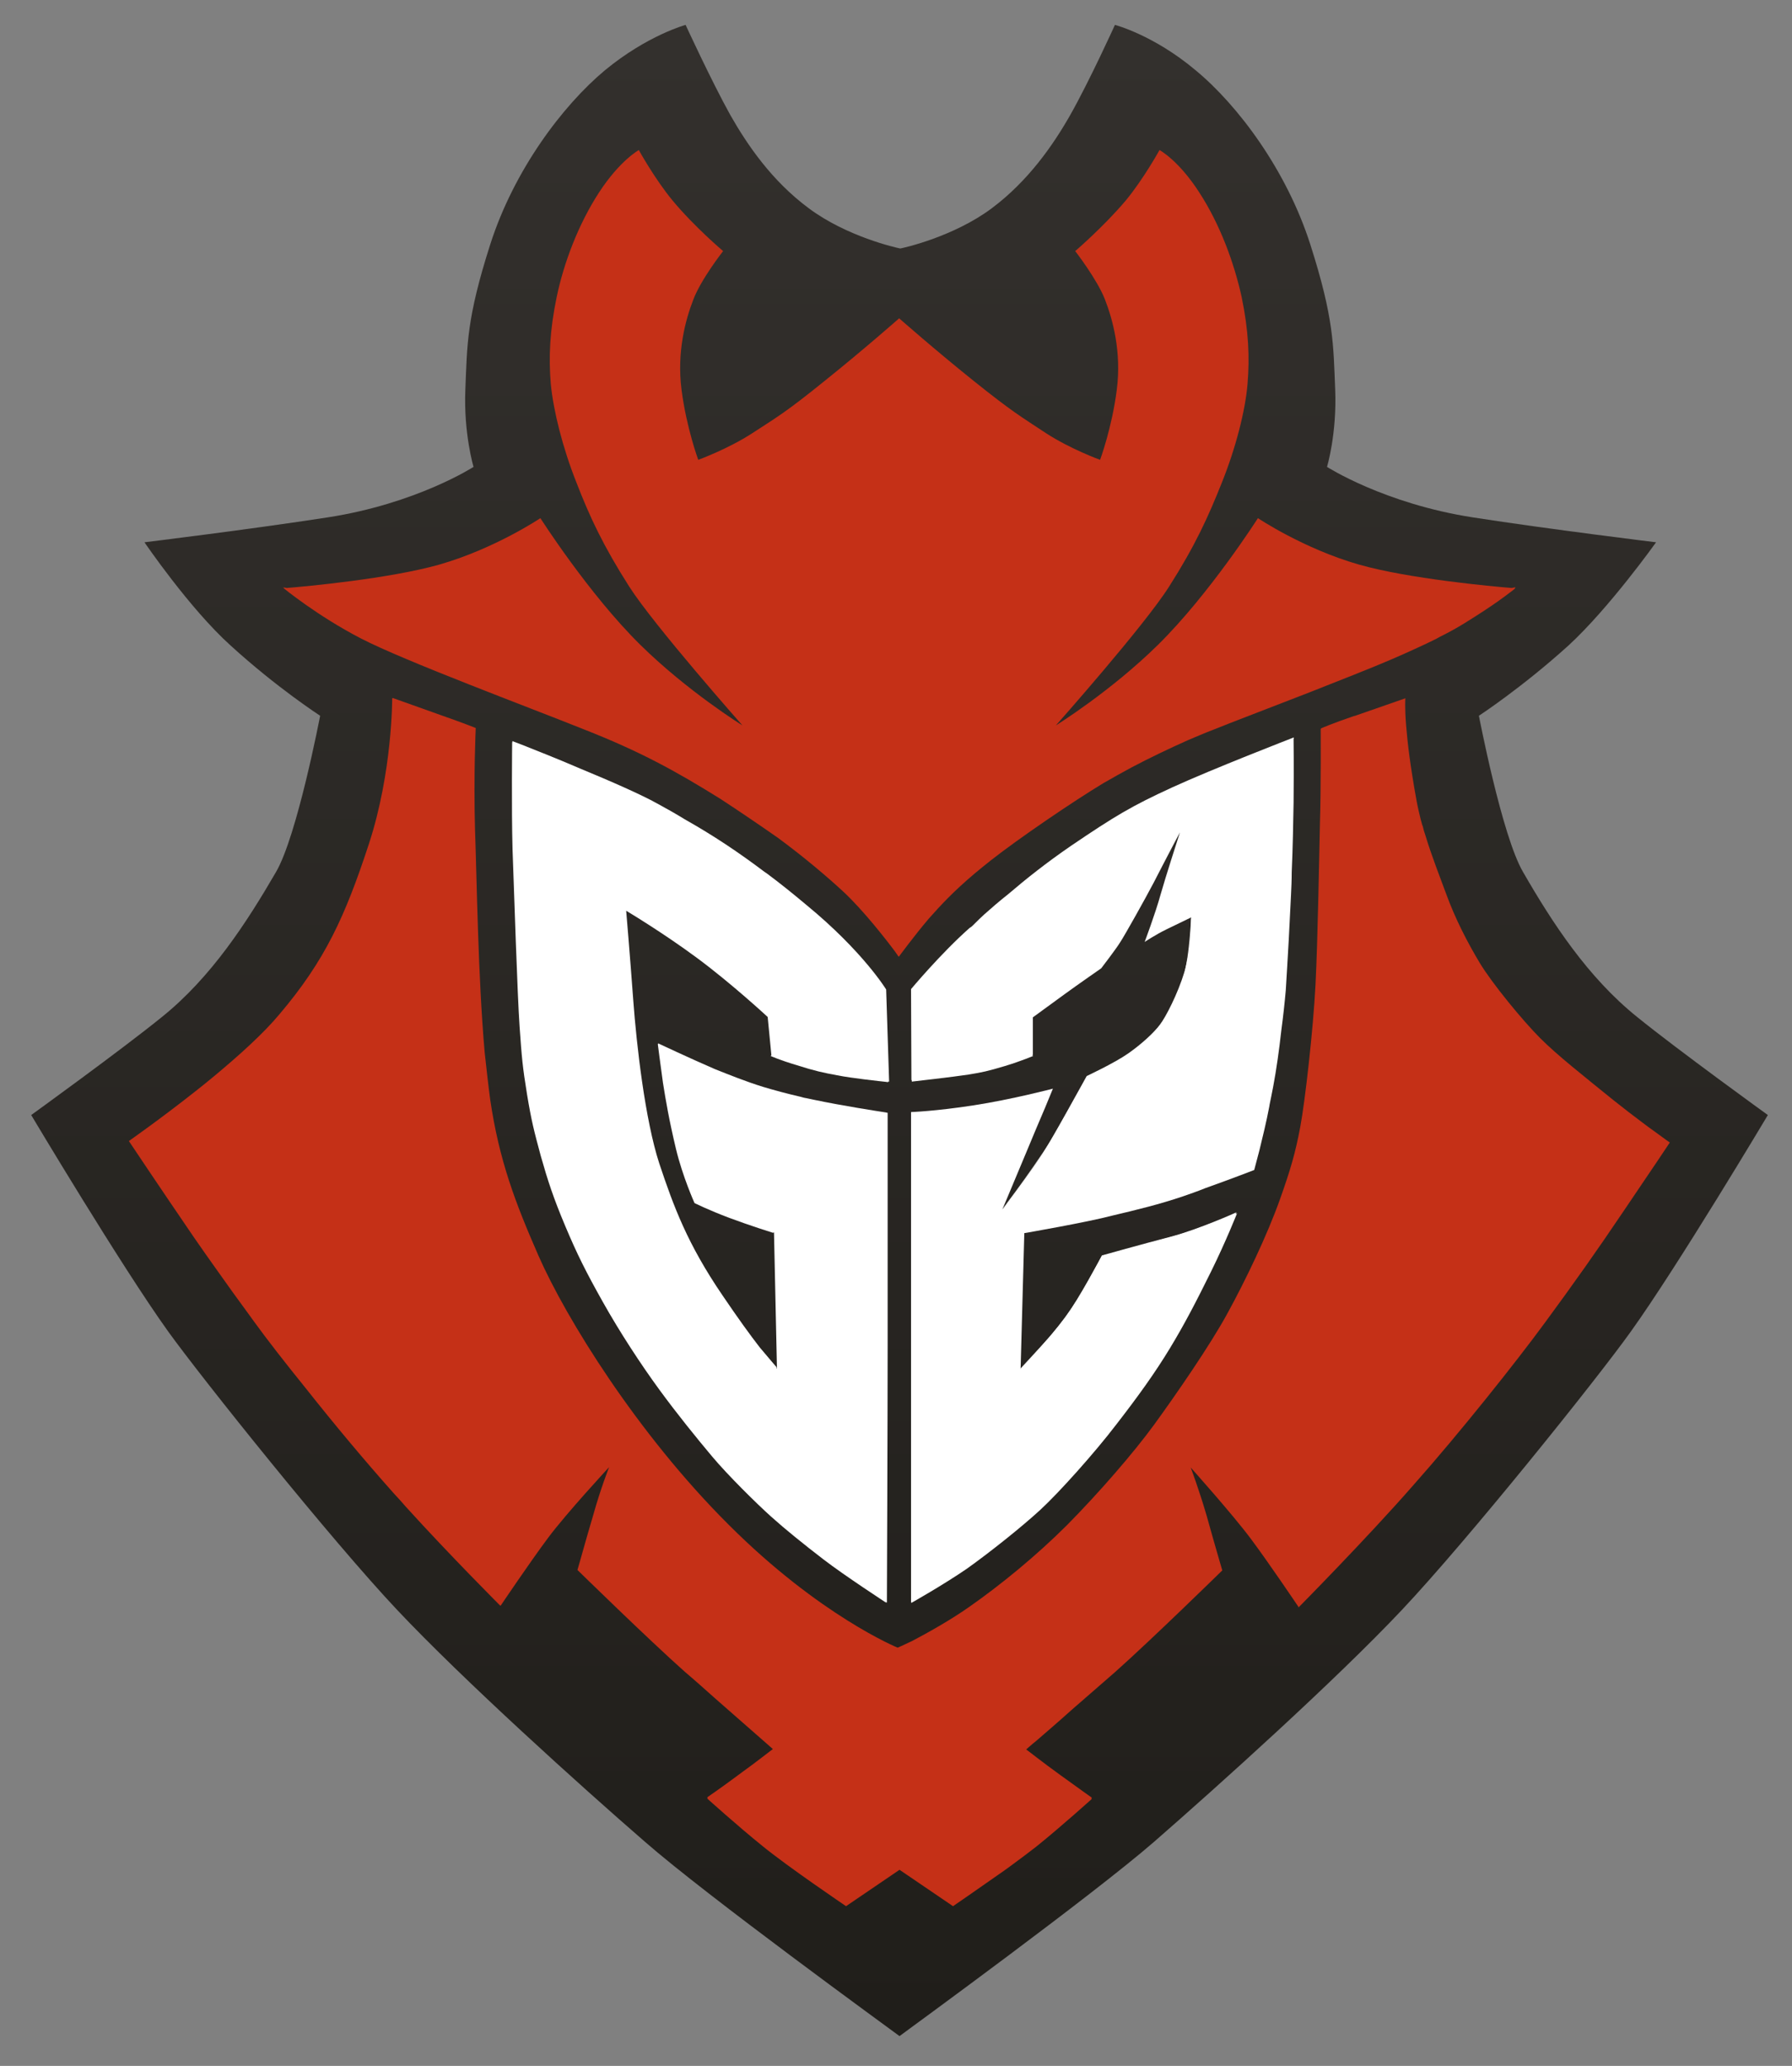 <?xml version="1.0" encoding="utf-8"?>
<svg xmlns="http://www.w3.org/2000/svg" id="Layer_1" style="enable-background:new 0 0 482.5 556.2;" version="1.1" viewBox="0 0 482.5 556.2" x="0px" y="0px">
<rect x="0" y="0" width="482.5" height="556.2" fill="#808080" stroke="none"/>
<style type="text/css">
	.st0{fill:url(#SVGID_1_);}
	.st1{fill:#C53017;}
	.st2{fill:url(#SVGID_2_);}
	.st3{fill:url(#SVGID_3_);}
	.st4{fill:#FFFFFF;}
</style>
<linearGradient gradientTransform="matrix(1 0 0 -1 0 557.32)" gradientUnits="userSpaceOnUse" id="SVGID_1_" x1="242.2" x2="242.2" y1="550.62" y2="9.12">
	<stop offset="0" style="stop-color:#33302D"/>
	<stop offset="1" style="stop-color:#201E1A"/>
</linearGradient>
<path class="st0" d="M422.3,173.8c-12.6,11.4-24.1,18.9-24.1,18.9s6.2,32.4,11.9,42.1c7.9,13.7,17.4,28.3,30.7,39&#xA;	c11.1,9,35.2,26.4,35.2,26.4s-24.2,40.6-36.9,58.3c-9.2,12.9-43.8,56-61.6,74.9c-17.8,18.9-49.6,47.5-66.8,62.5&#xA;	c-16.7,14.5-65.3,49.9-68.4,52.2v0.1c0,0,0,0-0.1-0.1l-0.1,0.1v-0.1c-3.1-2.3-51.7-37.6-68.4-52.2c-17.3-15-49.1-43.7-66.8-62.5&#xA;	c-17.8-18.9-52.3-62-61.6-74.9c-12.7-17.7-36.9-58.3-36.9-58.3s24.1-17.4,35.2-26.4c13.3-10.7,22.8-25.4,30.7-39&#xA;	c5.7-9.7,11.9-42.1,11.9-42.1s-11.6-7.5-24.1-18.9C51,163.8,38.9,146,38.9,146s28.6-3.5,49.3-6.7c24-3.7,39.3-13.6,39.3-13.6&#xA;	s-2.7-9-2.2-20.9c0.5-12,0.3-19,6.7-39s19.5-37.4,30.9-46.9c11.4-9.4,21.7-12.2,21.7-12.2s6.9,15,12,24.2&#xA;	c4.6,8.1,11.2,17.8,21.2,25.2c10.2,7.6,23.5,10.6,24.6,10.8c1.1-0.2,14.4-3.2,24.6-10.8c9.9-7.4,16.6-17.1,21.2-25.2&#xA;	c5.2-9.2,12-24.2,12-24.2s10.4,2.7,21.7,12.2c11.4,9.4,24.5,26.9,30.9,46.9s6.2,27,6.7,39s-2.2,20.9-2.2,20.9s15.4,9.9,39.3,13.6&#xA;	c20.6,3.2,49.3,6.7,49.3,6.7S433.3,163.7,422.3,173.8z"/>
<g>
	<path class="st1" d="M445.6,304.7c-1-0.7-2.1-1.5-3.4-2.5c-2.3-1.7-5-3.8-7.9-6.1c-8-6.5-14.9-11.9-19.6-16.6s-13-14.8-16.3-20.3&#xA;		s-6.6-11.9-9-18.5c-1.6-4.4-3.9-10.1-5.7-16.1c-0.1-0.2-0.1-0.4-0.2-0.6c-0.1-0.2-0.1-0.4-0.2-0.7c-0.1-0.4-0.2-0.9-0.4-1.3&#xA;		c0-0.1-0.1-0.3-0.1-0.4c-0.1-0.4-0.2-0.8-0.3-1.1c-0.4-1.7-0.8-3.3-1.1-5c-1.7-9.4-2.4-15.3-2.8-20.2c-0.4-5-0.2-7.3-0.2-7.3&#xA;		l-13.5,4.7l-0.4,0.1c-5.9,2-8.8,3.3-8.8,3.3s0,0,0,0.1l-0.1,0c0,0,0.1,16.3-0.2,25.4c-0.2,9-0.6,31.8-1.2,43.6&#xA;		c-0.6,11.8-2.8,31.3-4.1,38.2c-1.3,7-2.7,11.7-5.4,19.3c-3.5,9.9-9.4,22.1-14.1,30.7c-4.7,8.7-14.2,22.4-19.8,30.1&#xA;		c-5.6,7.7-15.1,18.6-23.4,27c-8.4,8.4-18.1,16.3-26.4,22.1c-5.1,3.6-11.4,7.1-15.4,9.2c-2.5,1.2-3.9,1.8-3.9,1.8&#xA;		s-20.9-8.5-45.5-33.1c-24.7-24.6-43.8-55.6-51.2-72.4c-6.3-14.4-10.6-25.7-13-42c-0.5-3.7-1-8.2-1.5-12.8&#xA;		c-1.8-20.5-2.1-46.3-2.6-60.1c-0.4-14.7,0.2-27.2,0.2-27.2s-3.2-1.3-9.5-3.5l0,0l-12.9-4.6c0,0,0,0,0,0.1c-0.1,0-0.1,0-0.1,0&#xA;		s0.1,19.8-6.3,39.3c-6.4,19.5-11.8,31.3-24,45.7c-4.4,5.3-11,11.2-17.6,16.7c-1.7,1.4-3.4,2.8-5.2,4.2&#xA;		c-9.5,7.5-17.8,13.3-17.8,13.3s8.2,12.3,17.5,25.9c2,2.9,3.9,5.6,5.9,8.4c3.1,4.4,6.2,8.7,9,12.5c0.4,0.6,0.9,1.2,1.3,1.8&#xA;		c3.4,4.7,8.3,11,13.8,17.8c8,10.1,15.7,19.3,23.6,28.2c1.2,1.3,2.4,2.6,3.6,4c11.7,12.9,25.3,26.5,25.3,26.5l0-0.1&#xA;		c0.1,0.1,0.1,0.1,0.1,0.1s7.8-11.6,12.8-18.3S164,395,164,395s-2.3,5.8-4.3,13c-2,6.7-3.9,13.7-4.2,14.6l0,0c0,0,0,0,0,0&#xA;		c0,0,0,0.1,0,0.1s19,18.6,28.9,27.4c2.6,2.2,5.4,4.7,8.2,7.2c5.3,4.7,10.2,8.9,13,11.4c1.2,1.1,2.1,1.8,2.5,2.2&#xA;		c-0.2,0.1-4.2,3.3-9.2,6.9c-5.1,3.8-8.5,6.1-8.5,6.1s0.1,0.1,0.2,0.2c-0.1,0.1-0.2,0.1-0.2,0.1s8.2,7.4,14.9,12.8&#xA;		c6.7,5.5,22.5,16.2,22.5,16.2l14.4-9.8l14.4,9.8c0,0,5.7-3.9,11.8-8.2c1.3-0.9,2.6-1.8,3.8-2.7c2.6-1.9,5.1-3.8,6.9-5.2&#xA;		c6.7-5.4,14.9-12.8,14.9-12.8s-0.1,0-0.2-0.1c0.1-0.1,0.2-0.2,0.2-0.2s-3.4-2.4-8.5-6.1c-5-3.6-9-6.8-9.2-6.9&#xA;		c0.4-0.3,1.3-1.2,2.7-2.3c2.2-1.9,5.7-4.9,9.6-8.4c3.8-3.3,7.9-6.9,11.6-10.1c9.9-8.8,28.9-27.4,28.9-27.4s-2.2-7.5-4.2-14.7&#xA;		c-2.1-7.2-4.3-13-4.3-13s11.2,12.5,16.2,19.2s12.8,18.3,12.8,18.3s0,0,0,0l0,0.2c0,0,18.4-18.6,30.9-32.9&#xA;		c12.6-14.2,27.7-33.2,35.4-43.7c7.8-10.6,14.1-19.5,21.3-30.2c7.2-10.6,12.4-18.4,12.4-18.4S447.9,306.4,445.6,304.7z"/>
	<path class="st1" d="M76.5,158.3c-0.1,0-0.2,0-0.2,0s9.1,7.5,20.9,13.6c11.8,6.1,44.9,18.4,60.1,24.5c15,5.9,24.5,11.1,36.7,18.7&#xA;		c4.9,3.2,10.5,7,15.5,10.5c7.2,5.3,13.5,10.7,17.5,14.4c5.4,5,11.7,13.1,14,16.2c0.6,0.9,1,1.4,1,1.4s4.1-5.6,8.1-10.3&#xA;		c3.3-3.7,6.4-7.1,12.3-12.1c1.3-1.1,2.8-2.3,4.3-3.5c7.9-6.2,22.2-15.9,30.3-20.8c2.6-1.5,5.1-2.9,7.7-4.3&#xA;		c4.9-2.6,10.2-5.1,15.1-7.3c2.2-0.9,4.4-1.9,6.8-2.8c2.7-1.1,6.1-2.4,9.7-3.8c6.9-2.7,14.9-5.7,21.6-8.4c6.3-2.5,14.9-5.8,23.1-9.6&#xA;		c2.2-1,4.1-1.9,5.7-2.7c0.3-0.2,0.6-0.3,0.9-0.5c2.4-1.2,4.6-2.4,6.7-3.7c4.2-2.6,7.2-4.6,9.3-6.1c2.8-2,4.4-3.3,4.4-3.3&#xA;		s-0.1,0-0.2,0c0.2-0.2,0.3-0.3,0.3-0.3l-1.1,0.2c-5.1-0.4-27.8-2.5-41.1-6.3c-15-4.3-27.2-12.5-27.2-12.5s-13,20.4-26.9,34.1&#xA;		c-12.8,12.6-27.5,21.7-27.5,21.7s23.8-26.8,30.5-37.4c7-11,10.5-18.7,14.2-28c3.7-9.2,6.3-19.3,6.9-26.5c0.6-7.2,0.3-14.4-1.6-23.5&#xA;		c-2-9.1-5.8-19.5-11.4-28.1c-5.6-8.7-10.7-11.4-10.7-11.4s-4.3,7.8-9.1,13.6c-6,7.1-13.6,13.6-13.6,13.6s5.9,7.6,8,13&#xA;		c2.1,5.4,4.5,14.1,3.2,24.3c-1.3,10.3-4.5,18.9-4.5,18.9s-8-2.9-14.6-7.2c-6.5-4.3-8.9-5.6-19.5-14.1c-10.6-8.5-20-16.8-20-16.8&#xA;		s-9.4,8.3-20,16.8c-10.5,8.5-12.9,9.8-19.5,14.1c-6.6,4.3-14.6,7.2-14.6,7.2s-3.2-8.7-4.5-18.9s1.1-18.9,3.2-24.3&#xA;		c2.1-5.5,8-13,8-13s-7.7-6.5-13.6-13.6c-4.8-5.8-9.1-13.6-9.1-13.6s-5.1,2.8-10.7,11.4c-5.6,8.6-9.5,19-11.4,28.1&#xA;		c-1.9,9.1-2.2,16.3-1.6,23.5c0.7,7.2,3.2,17.2,6.9,26.5c3.6,9.3,7.2,17,14.2,28c6.7,10.5,30.5,37.4,30.5,37.4s-14.7-9.1-27.5-21.7&#xA;		c-13.9-13.7-26.9-34.1-26.9-34.1s-12.2,8.2-27.2,12.5c-13.4,3.8-36,5.9-41.1,6.3l-1.1-0.2C76.2,158,76.3,158.1,76.5,158.3z"/>
</g>
<linearGradient gradientTransform="matrix(1 0 0 -1 0 557.32)" gradientUnits="userSpaceOnUse" id="SVGID_2_" x1="303.8" x2="303.8" y1="230.694" y2="180.894">
	<stop offset="0" style="stop-color:#E9E8E9"/>
	<stop offset="1" style="stop-color:#E2E1E1"/>
</linearGradient>
<path class="st2" d="M274.8,368.4v8.1c0,0,10.4-8.8,14.3-13.5s7-8.8,8.9-12.2s3.6-7.1,3.6-7.1s4.2-1,7.7-2.2c3.6-1.2,9-3.3,9-3.3&#xA;	l14.5-11.5c0,0-4.7,1.9-9.7,3.8c-4.9,1.9-7.3,2.3-12.5,3.8s-13.9,3.8-13.9,3.8s-4.1,7.7-6.4,11.4c-2.3,3.6-4.8,7-7.5,10.2&#xA;	C280.2,362.6,274.8,368.4,274.8,368.4z"/>
<linearGradient gradientTransform="matrix(1 0 0 -1 0 557.32)" gradientUnits="userSpaceOnUse" id="SVGID_3_" x1="299.35" x2="299.35" y1="313.32" y2="231.92">
	<stop offset="0" style="stop-color:#E9E8E9"/>
	<stop offset="1" style="stop-color:#E2E1E1"/>
</linearGradient>
<path class="st3" d="M270,325.4c0,0,10.6-13.9,14.9-21.7c4.3-7.8,7.7-13.8,7.7-13.8s7-3.4,10.1-5.4c3.1-2.1,4.9-3.4,6.9-5.4&#xA;	c2-2.1,4-4.4,6-8.7c2-4.3,3-6.3,3.8-10.8c0.9-4.5,1.3-12.3,1.3-12.3l8-3.3c0,0-0.2,6.7-1,12.2c-0.7,5.4-1.8,8.9-1.8,8.9&#xA;	s-3.5,7.5-5.4,10.6c-1.8,3-5,7-5,7l-4,3.6c0,0-3.1,1.9-5.4,3.2c-2.2,1.3-8.6,3.5-8.6,3.5L270,325.4z"/>
<g>
	<path class="st4" d="M238.6,266.4c0,0-6.2-10.2-21.4-22.7c-0.2-0.2-0.4-0.3-0.6-0.5c-3-2.5-6.3-5.2-10.2-8.1&#xA;		c-0.2-0.1-0.4-0.3-0.6-0.4c-6.9-5.2-13.6-9.7-21.4-14.1c-2.6-1.6-5.1-3-7.5-4.3c-4.1-2.3-12.5-6-20.5-9.3&#xA;		c-7.2-3.1-12.9-5.3-15.9-6.5c-1.6-0.6-2.6-1-2.6-1l0.1,0.2c0,0,0,0.1,0,0.2l-0.1-0.2c0,0-0.2,18,0.1,28.9&#xA;		c0.4,10.9,1.3,39.2,1.9,47.8c0.6,8.5,0.8,10.8,2,18.2c1.2,7.3,1.9,9.9,3.7,16.6c1.9,6.7,3.4,11.3,6.6,18.9&#xA;		c3.2,7.6,5.5,12.2,10.1,20.4s10.3,16.9,15.2,23.6s10.1,13.1,14.3,18.1s11.9,12.6,15.8,16.1c3.9,3.5,8.6,7.3,14.2,11.6&#xA;		c5.6,4.3,16.8,11.6,16.8,11.6l-0.2-0.3c0.1,0.1,0.2,0.1,0.2,0.2l0.1,0.1l0-0.1c0.1,0,0.1,0.1,0.1,0.1s0.2-49.7,0.2-69.5&#xA;		s0-62.4,0-62.4s-0.2,0-0.5-0.1c-2-0.3-11.7-1.8-19.3-3.4c-0.6-0.1-1.3-0.3-1.9-0.4c-0.6-0.1-1.1-0.2-1.7-0.4&#xA;		c-3.9-0.9-7.2-1.8-10.2-2.7c-4.5-1.4-9-3.2-13-4.8c-6.7-2.9-15.2-6.9-15.2-6.9l0,0v0l0,0l0,0c0,0,0,0.1,0,0.3l-0.1-0.2&#xA;		c0,0,0.7,5.5,1.4,10.5c0.8,5,1.6,9.8,3.5,17.8c1.8,7.5,5,14.6,5,14.6s3.8,1.9,9.4,4c5.6,2.1,11.7,4,11.7,4l0.3-0.1l0.8,36.7&#xA;		c0,0,0,0-0.1-0.1l0-0.3c0,0-1.9-2.2-4.5-5.3c-2.5-3.2-5.9-7.9-10.1-14.1c-9.4-13.8-13.1-23.8-17-35.5c-3.8-11.7-6.1-31.7-7-44&#xA;		c-0.9-12.3-1.9-24-1.9-24s9.9,5.9,19.2,12.8c9.3,6.9,18.9,15.8,18.9,15.8l1,10.3l-0.2,0.2c0,0,2.4,1.1,7.1,2.5&#xA;		c4.7,1.5,7,2,10.8,2.7c4,0.8,11.6,1.6,13.4,1.8l0.2,0.1l0-0.1c0.1,0,0.2,0,0.2,0l-0.2-0.1c0.2,0,0.4,0,0.4,0L238.6,266.4z"/>
	<path class="st4" d="M348.4,198.7C348.4,198.7,348.4,198.7,348.4,198.7c-0.1-0.1-0.1-0.2-0.1-0.2l-0.1,0.2c0-0.1,0-0.1,0-0.1&#xA;		s-21.7,8.4-32.6,13.4c-10.9,5-15.4,7.7-27.2,15.7c-6.7,4.6-12.1,8.9-16.9,13c-2.4,1.9-4.6,3.8-6.5,5.5c-1,0.9-1.9,1.8-2.9,2.8&#xA;		c-0.3,0.3-0.6,0.6-1,0.8c-7.8,6.9-15.8,16.5-15.8,16.5l0.1,24.5c0,0,0,0,0.1,0v0.4l0,0c0,0,11.5-1.3,15.3-1.9&#xA;		c3.7-0.6,5.1-0.9,9.8-2.3c4.6-1.4,7.5-2.7,7.6-2.7l-0.3-0.2c0.1,0,0.2-0.1,0.2-0.1v-10.1c0,0,4.8-3.5,8.5-6.2c3.7-2.7,9.9-7,9.9-7&#xA;		s4-5.2,5.1-7c1.2-1.8,6.8-11.8,9-16c1.3-2.5,3.6-7,5.3-10.2l1.8-3.4l0,0c-0.6,1.9-3.9,12.1-5.2,16.7c-1.4,5.1-4.3,12.8-4.3,12.8&#xA;		s3-2,5.9-3.4c2.9-1.4,6.6-3.2,6.6-3.2s0,8.8-1.8,14.7c-1.8,5.9-5,12.1-6.6,14.2c-1.6,2.1-4.8,5.1-8.5,7.7&#xA;		c-3.7,2.6-11.2,6.1-11.2,6.1s-9.9,18.1-13.1,22.9s-9.6,13-9.6,13s4.1-9.8,6.7-16c1.4-3.4,3.3-7.9,4.8-11.4c0,0,0,0,0,0l2.1-5.1&#xA;		c0,0-11,2.9-21.4,4.5c-10.4,1.6-16.8,1.8-16.8,1.8v132c0,0,0,0,0.1-0.1l0,0.1l-0.1,0.2c0,0,8.7-4.9,15.1-9.3&#xA;		c6.3-4.5,14.7-11.2,19.7-15.8c5-4.6,14.6-15.3,20.4-22.9c5.9-7.6,10.5-14,14.5-20.6c4-6.6,7.1-12.6,11.1-20.7c4-8.1,7-15.7,7-15.7&#xA;		l-0.4,0.3c0.1-0.3,0.2-0.5,0.2-0.5s-9.9,4.5-17.8,6.6c-7.4,1.9-18.4,5-18.4,5s-6.3,11.9-9.9,16.7c-3.7,5-12,13.9-12,13.9l1-36.6&#xA;		l0,0c0,0,16.8-2.9,23.6-4.7c6.8-1.6,12.9-3.1,19.1-5.2c1.7-0.6,3.8-1.3,6-2.2c7.3-2.6,13.2-4.9,13.2-4.9s0.5-1.9,1.4-5.3&#xA;		c0.8-3.3,1.9-7.7,2.7-12c0,0,0-0.1,0-0.1c0.3-1.6,0.7-3.3,1-5c0.9-4.8,1.6-9.8,2.2-15.2c0.5-3.7,0.9-7.4,1.2-10.8&#xA;		c0.2-3.3,0.5-8.1,0.8-13.6c0.2-3.7,0.4-7.7,0.6-11.9c0.1-2.1,0.2-4.2,0.2-6.3c0.3-6.7,0.4-13.3,0.5-18.7c0.1-10.7,0-15.9,0-17.2&#xA;		L348.4,198.7z"/>
</g>
</svg>